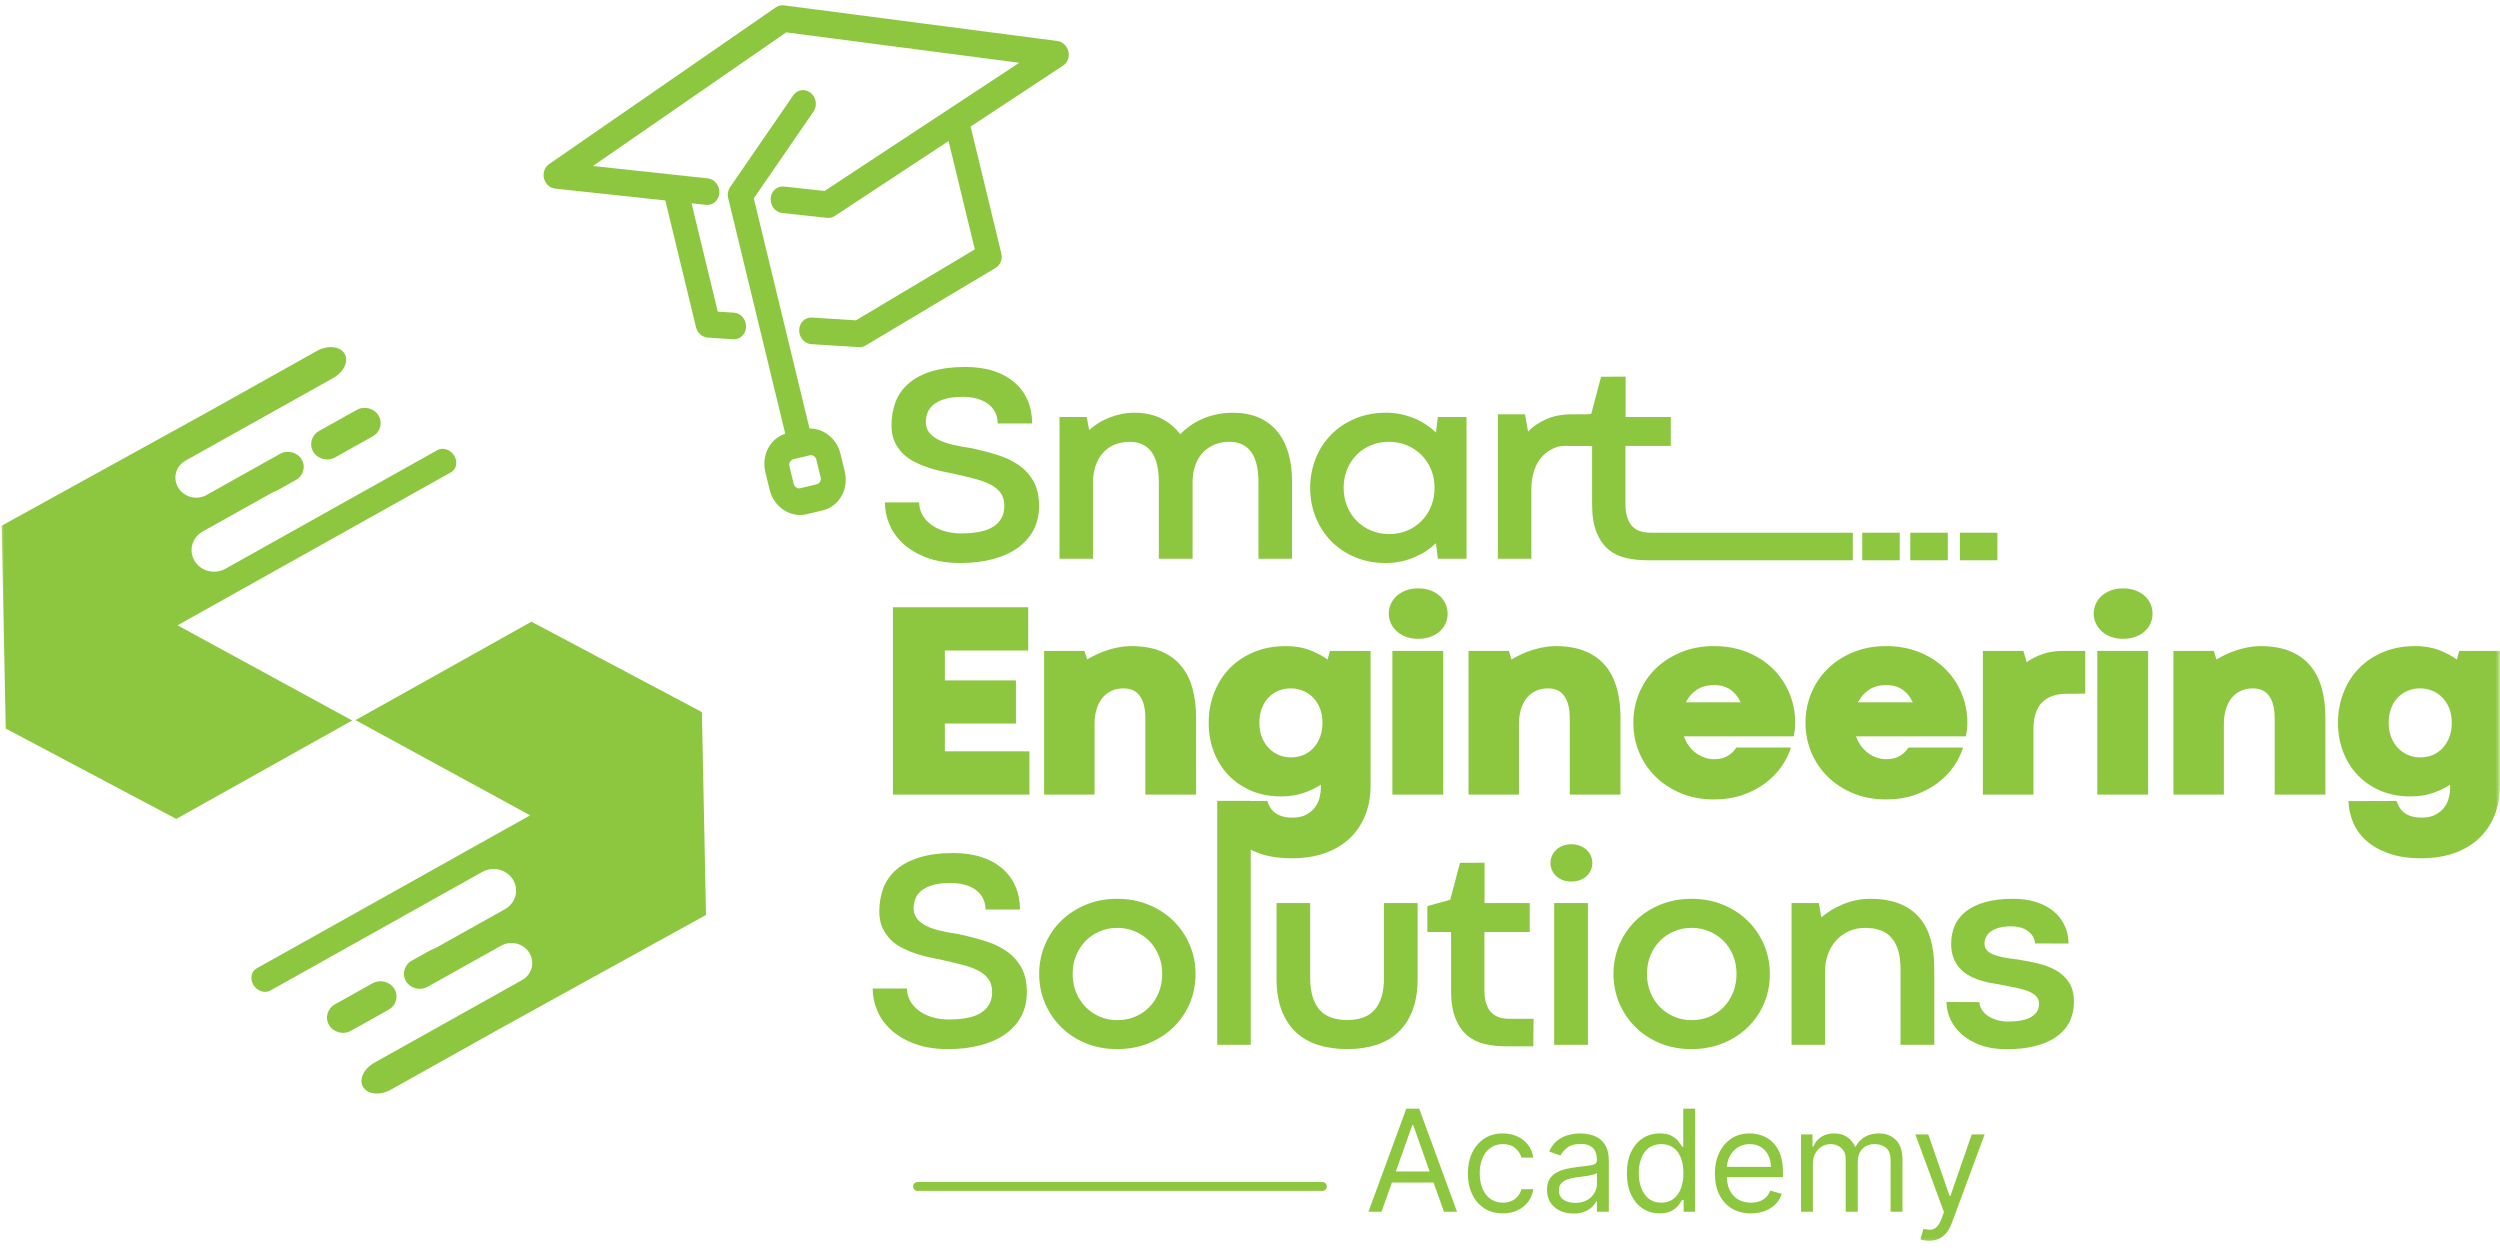 <svg xmlns="http://www.w3.org/2000/svg" width="282" height="141" viewBox="0 0 282 141" fill="none"><mask id="mask0_5_2" style="mask-type:luminance" maskUnits="userSpaceOnUse" x="0" y="0" width="282" height="141"><path d="M282 0H0V140.683H282V0Z" fill="white"></path></mask><g mask="url(#mask0_5_2)"><path d="M103.685 56.671C103.685 57.157 103.799 57.613 104.027 58.038C104.255 58.463 104.576 58.834 104.99 59.149C105.405 59.465 105.901 59.714 106.482 59.895C107.062 60.076 107.705 60.168 108.409 60.168C110.088 60.168 111.32 59.9 112.107 59.368C112.894 58.834 113.289 58.074 113.289 57.091C113.289 56.49 113.154 56.001 112.885 55.621C112.615 55.244 112.235 54.925 111.742 54.666C111.249 54.407 110.663 54.189 109.978 54.013C109.294 53.837 108.543 53.655 107.725 53.469C107.28 53.377 106.795 53.275 106.272 53.165C105.749 53.058 105.22 52.915 104.687 52.738C104.153 52.562 103.639 52.348 103.141 52.094C102.643 51.84 102.206 51.524 101.828 51.147C101.45 50.767 101.144 50.323 100.911 49.81C100.678 49.297 100.561 48.689 100.561 47.984C100.561 47.02 100.716 46.134 101.027 45.327C101.338 44.517 101.83 43.824 102.504 43.244C103.177 42.662 104.042 42.211 105.099 41.884C106.156 41.558 107.43 41.395 108.921 41.395C110.112 41.395 111.172 41.547 112.099 41.853C113.027 42.16 113.811 42.592 114.453 43.152C115.096 43.71 115.585 44.382 115.922 45.163C116.258 45.944 116.427 46.813 116.427 47.766H112.542C112.542 47.341 112.459 46.949 112.293 46.586C112.127 46.223 111.882 45.907 111.555 45.639C111.229 45.368 110.818 45.157 110.32 45C109.823 44.846 109.243 44.767 108.58 44.767C107.762 44.767 107.085 44.85 106.553 45.017C106.019 45.183 105.594 45.397 105.279 45.661C104.963 45.927 104.743 46.228 104.619 46.57C104.494 46.912 104.432 47.258 104.432 47.612C104.432 48.077 104.561 48.474 104.82 48.799C105.079 49.127 105.436 49.4 105.892 49.623C106.348 49.846 106.889 50.031 107.516 50.176C108.143 50.321 108.829 50.444 109.575 50.549C110.58 50.765 111.544 51.017 112.466 51.302C113.388 51.587 114.198 51.969 114.898 52.451C115.598 52.933 116.157 53.546 116.577 54.286C116.997 55.026 117.206 55.96 117.206 57.09C117.206 58.116 116.991 59.028 116.561 59.825C116.131 60.622 115.528 61.292 114.75 61.836C113.974 62.38 113.041 62.795 111.953 63.08C110.865 63.365 109.658 63.507 108.333 63.507C106.872 63.507 105.605 63.305 104.534 62.9C103.461 62.496 102.576 61.971 101.876 61.323C101.177 60.677 100.659 59.946 100.322 59.131C99.985 58.319 99.817 57.498 99.817 56.669H103.685V56.671Z" fill="#8DC63F"></path><path d="M145.743 63.027H141.952V54.418C141.952 52.834 141.666 51.673 141.098 50.937C140.529 50.201 139.72 49.835 138.674 49.835C138.072 49.835 137.524 49.935 137.026 50.137C136.53 50.339 136.096 50.626 135.73 50.999C135.362 51.372 135.075 51.832 134.867 52.376C134.659 52.919 134.545 53.532 134.525 54.216V63.028H130.717V54.419C130.717 52.835 130.432 51.674 129.863 50.938C129.294 50.202 128.485 49.836 127.439 49.836C126.828 49.836 126.266 49.939 125.752 50.145C125.239 50.354 124.802 50.655 124.439 51.054C124.076 51.453 123.793 51.94 123.591 52.514C123.39 53.091 123.288 53.739 123.288 54.466V63.028H119.512V47.039H122.589L122.854 48.514C123.154 48.245 123.488 47.992 123.856 47.754C124.223 47.514 124.626 47.307 125.06 47.132C125.496 46.956 125.959 46.816 126.451 46.712C126.943 46.61 127.459 46.558 127.997 46.558C129.116 46.558 130.108 46.769 130.973 47.194C131.838 47.619 132.556 48.22 133.126 48.996C133.436 48.666 133.796 48.352 134.205 48.056C134.614 47.762 135.067 47.503 135.565 47.28C136.061 47.057 136.606 46.881 137.196 46.753C137.788 46.622 138.424 46.558 139.108 46.558C140.164 46.558 141.104 46.731 141.928 47.078C142.752 47.425 143.446 47.928 144.01 48.586C144.574 49.244 145.005 50.053 145.3 51.017C145.594 51.981 145.742 53.078 145.742 54.31L145.743 63.027Z" fill="#8DC63F"></path><path d="M147.789 55.04C147.789 53.869 147.993 52.768 148.401 51.737C148.81 50.706 149.391 49.809 150.141 49.042C150.893 48.275 151.794 47.67 152.846 47.223C153.898 46.779 155.065 46.556 156.35 46.556C156.95 46.556 157.524 46.615 158.067 46.734C158.611 46.853 159.122 47.014 159.597 47.216C160.074 47.418 160.511 47.655 160.91 47.93C161.307 48.206 161.664 48.493 161.974 48.792L162.191 47.037H165.424V63.026H162.191L161.974 61.269C161.653 61.58 161.29 61.87 160.886 62.14C160.482 62.409 160.044 62.643 159.573 62.846C159.101 63.05 158.594 63.209 158.05 63.328C157.507 63.447 156.935 63.508 156.333 63.508C155.06 63.508 153.897 63.287 152.846 62.846C151.794 62.407 150.895 61.804 150.15 61.036C149.403 60.269 148.824 59.371 148.41 58.341C147.995 57.312 147.789 56.21 147.789 55.04ZM151.564 55.023C151.564 55.79 151.698 56.495 151.967 57.136C152.237 57.779 152.605 58.33 153.071 58.791C153.536 59.254 154.08 59.61 154.702 59.864C155.324 60.118 155.991 60.244 156.706 60.244C157.411 60.244 158.074 60.118 158.696 59.864C159.317 59.61 159.858 59.254 160.32 58.791C160.78 58.331 161.145 57.782 161.415 57.145C161.685 56.506 161.818 55.801 161.818 55.022C161.818 54.267 161.684 53.571 161.415 52.932C161.145 52.296 160.778 51.75 160.311 51.294C159.844 50.838 159.301 50.48 158.679 50.221C158.058 49.962 157.389 49.834 156.675 49.834C155.96 49.834 155.291 49.96 154.67 50.214C154.048 50.468 153.507 50.824 153.046 51.285C152.586 51.748 152.223 52.296 151.959 52.932C151.696 53.573 151.564 54.268 151.564 55.023Z" fill="#8DC63F"></path><path d="M179.592 50.301H177.567C176.831 50.301 176.14 50.231 175.551 50.446C174.959 50.665 174.454 50.986 174.033 51.412C173.615 51.84 173.295 52.375 173.071 53.011C172.848 53.65 172.737 54.387 172.737 55.219V63.027H168.962V46.734H172.023L172.365 48.682C172.904 48.12 173.586 47.655 174.409 47.288C175.231 46.917 176.209 46.734 177.337 46.734H179.42L179.592 50.301Z" fill="#8DC63F"></path><path d="M208.997 60.09H186.167C185.782 60.09 185.421 60.04 185.079 59.943C184.737 59.843 184.438 59.672 184.183 59.43C183.929 59.185 183.728 58.855 183.578 58.435C183.429 58.015 183.353 57.485 183.353 56.842V50.3H188.464V47.037H183.369V42.483L180.602 42.5L179.498 46.665L176.92 47.379V50.3H179.591V56.872C179.591 58.157 179.755 59.208 180.082 60.028C180.408 60.844 180.85 61.49 181.41 61.961C181.97 62.434 182.628 62.756 183.383 62.932C184.141 63.11 184.947 63.198 185.808 63.198H208.996L208.997 60.09Z" fill="#8DC63F"></path><path d="M214.291 60.09H210.061V63.198H214.291V60.09Z" fill="#8DC63F"></path><path d="M219.711 60.09H215.481V63.198H219.711V60.09Z" fill="#8DC63F"></path><path d="M225.307 60.09H221.078V63.198H225.307V60.09Z" fill="#8DC63F"></path><path d="M100.721 68.498H115.98V73.377H106.579V76.749H114.598V81.611H106.579V84.751H116.12V89.63H100.722L100.721 68.498Z" fill="#8DC63F"></path><path d="M134.916 89.63H129.197V81.099C129.197 80.427 129.133 79.87 129.004 79.43C128.874 78.989 128.698 78.637 128.476 78.373C128.252 78.109 127.992 77.922 127.691 77.812C127.39 77.702 127.075 77.651 126.743 77.651C126.204 77.651 125.73 77.751 125.322 77.953C124.912 78.154 124.57 78.434 124.296 78.793C124.022 79.149 123.815 79.572 123.675 80.059C123.534 80.546 123.465 81.076 123.465 81.643V89.63H117.777V73.422H122.33L122.626 74.387C122.957 74.19 123.319 73.999 123.713 73.812C124.107 73.627 124.516 73.465 124.941 73.331C125.367 73.198 125.801 73.089 126.247 73.005C126.692 72.923 127.138 72.88 127.583 72.88C128.889 72.88 130.005 73.071 130.933 73.456C131.859 73.839 132.619 74.382 133.209 75.088C133.798 75.79 134.231 76.641 134.506 77.636C134.781 78.63 134.918 79.744 134.918 80.977V89.63H134.916Z" fill="#8DC63F"></path><path d="M136.34 81.537C136.34 80.354 136.539 79.238 136.938 78.186C137.337 77.136 137.91 76.217 138.655 75.436C139.401 74.655 140.312 74.033 141.39 73.573C142.467 73.112 143.689 72.88 145.056 72.88C146.062 72.88 146.955 73.031 147.737 73.331C148.519 73.632 149.19 73.988 149.751 74.403L150.015 73.423H154.599V88.606C154.599 89.89 154.386 91.042 153.961 92.056C153.536 93.072 152.938 93.931 152.166 94.637C151.395 95.339 150.468 95.878 149.386 96.251C148.303 96.624 147.104 96.812 145.788 96.812C144.275 96.812 142.998 96.617 141.958 96.228C140.916 95.84 140.069 95.337 139.418 94.722C138.765 94.105 138.29 93.413 137.995 92.647C137.7 91.881 137.542 91.118 137.52 90.363L142.943 90.346C143.037 90.626 143.156 90.883 143.301 91.116C143.446 91.349 143.631 91.546 143.86 91.707C144.088 91.869 144.358 91.994 144.67 92.087C144.98 92.183 145.347 92.228 145.772 92.228C146.416 92.228 146.943 92.114 147.358 91.886C147.771 91.657 148.101 91.377 148.345 91.047C148.588 90.715 148.756 90.357 148.849 89.967C148.942 89.577 148.99 89.229 148.99 88.917V88.514C148.42 88.887 147.762 89.201 147.016 89.454C146.271 89.708 145.43 89.834 144.499 89.834C143.276 89.834 142.165 89.625 141.165 89.205C140.165 88.787 139.309 88.205 138.594 87.464C137.879 86.724 137.323 85.848 136.931 84.831C136.536 83.816 136.34 82.716 136.34 81.537ZM142.057 81.52C142.057 82.121 142.151 82.662 142.337 83.144C142.524 83.625 142.78 84.037 143.107 84.378C143.432 84.72 143.811 84.981 144.242 85.164C144.672 85.345 145.135 85.435 145.633 85.435C146.13 85.435 146.593 85.345 147.023 85.164C147.454 84.98 147.826 84.722 148.142 84.388C148.457 84.05 148.709 83.64 148.897 83.16C149.082 82.678 149.175 82.132 149.175 81.519C149.175 80.927 149.081 80.395 148.897 79.918C148.709 79.44 148.453 79.034 148.127 78.697C147.8 78.362 147.422 78.101 146.992 77.921C146.562 77.741 146.099 77.65 145.6 77.65C145.104 77.65 144.637 77.74 144.202 77.921C143.767 78.102 143.392 78.358 143.076 78.691C142.761 79.023 142.512 79.429 142.331 79.911C142.147 80.394 142.057 80.928 142.057 81.52Z" fill="#8DC63F"></path><path d="M156.657 69.213C156.657 68.831 156.735 68.465 156.889 68.118C157.046 67.769 157.268 67.468 157.559 67.209C157.849 66.95 158.198 66.746 158.608 66.594C159.017 66.445 159.47 66.368 159.966 66.368C160.475 66.368 160.933 66.444 161.341 66.594C161.752 66.746 162.101 66.95 162.391 67.209C162.681 67.468 162.904 67.769 163.058 68.118C163.215 68.465 163.293 68.83 163.293 69.213C163.293 69.607 163.215 69.978 163.058 70.324C162.904 70.671 162.681 70.974 162.391 71.233C162.101 71.492 161.749 71.694 161.334 71.838C160.921 71.984 160.458 72.057 159.952 72.057C159.453 72.057 159.004 71.981 158.598 71.832C158.195 71.679 157.85 71.475 157.565 71.216C157.281 70.957 157.057 70.658 156.898 70.316C156.738 69.975 156.657 69.607 156.657 69.213Z" fill="#8DC63F"></path><path d="M162.795 73.422H157.061V89.63H162.795V73.422Z" fill="#8DC63F"></path><path d="M182.79 89.63H177.07V81.099C177.07 80.427 177.006 79.87 176.876 79.43C176.747 78.989 176.571 78.637 176.349 78.373C176.125 78.109 175.865 77.922 175.563 77.812C175.264 77.703 174.948 77.651 174.616 77.651C174.077 77.651 173.604 77.751 173.193 77.953C172.785 78.154 172.443 78.434 172.168 78.793C171.896 79.149 171.689 79.572 171.548 80.059C171.408 80.546 171.337 81.076 171.337 81.643V89.63H165.65V73.422H170.204L170.499 74.387C170.831 74.19 171.192 73.999 171.586 73.812C171.981 73.627 172.389 73.465 172.814 73.331C173.24 73.198 173.674 73.089 174.121 73.005C174.564 72.923 175.012 72.88 175.458 72.88C176.761 72.88 177.877 73.071 178.806 73.456C179.732 73.839 180.492 74.382 181.083 75.088C181.672 75.79 182.104 76.641 182.379 77.636C182.654 78.63 182.792 79.744 182.792 80.977V89.63H182.79Z" fill="#8DC63F"></path><path d="M184.243 81.537C184.243 80.354 184.46 79.238 184.896 78.186C185.331 77.136 185.946 76.217 186.744 75.436C187.542 74.655 188.501 74.033 189.619 73.573C190.737 73.112 191.976 72.88 193.333 72.88C194.7 72.88 195.949 73.108 197.077 73.564C198.207 74.019 199.174 74.642 199.976 75.43C200.779 76.216 201.401 77.137 201.839 78.187C202.281 79.239 202.499 80.355 202.499 81.538C202.499 81.91 202.482 82.205 202.444 82.423C202.409 82.64 202.371 82.854 202.328 83.06H189.943C190.079 83.455 190.266 83.81 190.504 84.133C190.741 84.453 191.012 84.724 191.312 84.947C191.613 85.171 191.939 85.342 192.292 85.46C192.644 85.579 192.999 85.639 193.362 85.639C193.975 85.639 194.49 85.51 194.908 85.251C195.329 84.992 195.641 84.682 195.848 84.318H202.017C201.801 85.033 201.452 85.74 200.97 86.438C200.488 87.138 199.882 87.765 199.151 88.319C198.42 88.875 197.57 89.321 196.594 89.663C195.62 90.005 194.532 90.176 193.331 90.176C191.975 90.176 190.738 89.946 189.624 89.485C188.511 89.025 187.557 88.403 186.759 87.622C185.961 86.838 185.341 85.924 184.902 84.88C184.462 83.83 184.243 82.716 184.243 81.537ZM193.363 77.277C192.587 77.277 191.931 77.455 191.397 77.806C190.865 78.158 190.452 78.629 190.163 79.221H196.349C196.078 78.629 195.698 78.158 195.206 77.806C194.712 77.455 194.1 77.277 193.363 77.277Z" fill="#8DC63F"></path><path d="M203.661 81.537C203.661 80.354 203.878 79.238 204.314 78.186C204.749 77.136 205.364 76.217 206.162 75.436C206.96 74.655 207.919 74.033 209.037 73.573C210.155 73.112 211.394 72.88 212.751 72.88C214.118 72.88 215.367 73.108 216.495 73.564C217.626 74.019 218.592 74.642 219.394 75.43C220.197 76.216 220.819 77.137 221.258 78.187C221.699 79.239 221.918 80.355 221.918 81.538C221.918 81.91 221.901 82.205 221.863 82.423C221.827 82.64 221.789 82.854 221.746 83.06H209.361C209.497 83.455 209.684 83.81 209.922 84.133C210.159 84.453 210.43 84.724 210.73 84.947C211.031 85.171 211.357 85.342 211.71 85.46C212.062 85.579 212.417 85.639 212.78 85.639C213.393 85.639 213.908 85.51 214.326 85.251C214.747 84.992 215.06 84.682 215.266 84.318H221.435C221.219 85.033 220.87 85.74 220.388 86.438C219.906 87.138 219.3 87.765 218.569 88.319C217.838 88.875 216.988 89.321 216.012 89.663C215.038 90.005 213.95 90.176 212.749 90.176C211.393 90.176 210.156 89.946 209.042 89.485C207.929 89.025 206.975 88.403 206.177 87.622C205.379 86.838 204.759 85.924 204.32 84.88C203.88 83.83 203.661 82.716 203.661 81.537ZM212.781 77.277C212.005 77.277 211.349 77.455 210.815 77.806C210.284 78.158 209.871 78.629 209.581 79.221H215.767C215.496 78.629 215.117 78.158 214.624 77.806C214.131 77.455 213.518 77.277 212.781 77.277Z" fill="#8DC63F"></path><path d="M235.215 78.241L233.071 78.258C231.87 78.267 230.951 78.602 230.319 79.26C229.687 79.917 229.372 80.914 229.372 82.251V89.631H223.668V73.423H228.237L228.609 74.685C229.108 74.331 229.692 74.034 230.367 73.789C231.041 73.547 231.832 73.423 232.743 73.423H235.215V78.241Z" fill="#8DC63F"></path><path d="M236.172 69.213C236.172 68.831 236.251 68.465 236.405 68.118C236.561 67.769 236.782 67.468 237.074 67.209C237.364 66.95 237.713 66.746 238.121 66.594C238.532 66.445 238.983 66.368 239.482 66.368C239.99 66.368 240.448 66.444 240.857 66.594C241.265 66.746 241.617 66.95 241.906 67.209C242.196 67.468 242.419 67.769 242.573 68.118C242.73 68.465 242.806 68.83 242.806 69.213C242.806 69.607 242.73 69.978 242.573 70.324C242.419 70.671 242.196 70.974 241.906 71.233C241.617 71.492 241.262 71.694 240.849 71.838C240.434 71.984 239.973 72.057 239.465 72.057C238.969 72.057 238.518 71.981 238.113 71.832C237.71 71.679 237.365 71.475 237.081 71.216C236.796 70.957 236.572 70.658 236.411 70.316C236.253 69.975 236.172 69.607 236.172 69.213Z" fill="#8DC63F"></path><path d="M242.31 73.422H236.576V89.63H242.31V73.422Z" fill="#8DC63F"></path><path d="M262.303 89.63H256.585V81.099C256.585 80.427 256.519 79.87 256.391 79.43C256.26 78.989 256.084 78.637 255.862 78.373C255.64 78.109 255.378 77.922 255.078 77.812C254.776 77.703 254.461 77.651 254.131 77.651C253.592 77.651 253.117 77.751 252.709 77.953C252.298 78.154 251.958 78.434 251.683 78.793C251.408 79.149 251.202 79.572 251.061 80.059C250.921 80.546 250.852 81.076 250.852 81.643V89.63H245.165V73.422H249.717L250.012 74.387C250.344 74.19 250.707 73.999 251.102 73.812C251.494 73.627 251.904 73.465 252.33 73.331C252.752 73.198 253.189 73.089 253.633 73.005C254.08 72.923 254.524 72.88 254.97 72.88C256.277 72.88 257.392 73.071 258.319 73.456C259.247 73.839 260.005 74.382 260.595 75.088C261.187 75.79 261.618 76.641 261.894 77.636C262.167 78.63 262.305 79.744 262.305 80.977V89.63H262.303Z" fill="#8DC63F"></path><path d="M263.725 81.537C263.725 80.354 263.925 79.238 264.324 78.186C264.723 77.136 265.296 76.217 266.041 75.436C266.787 74.655 267.698 74.033 268.776 73.573C269.854 73.112 271.077 72.88 272.445 72.88C273.449 72.88 274.341 73.031 275.123 73.331C275.907 73.632 276.576 73.988 277.137 74.403L277.401 73.423H281.986V88.606C281.986 89.89 281.772 91.042 281.347 92.056C280.922 93.072 280.326 93.931 279.554 94.637C278.781 95.339 277.854 95.878 276.772 96.251C275.689 96.624 274.49 96.812 273.174 96.812C271.661 96.812 270.384 96.617 269.344 96.228C268.302 95.84 267.456 95.337 266.804 94.722C266.151 94.105 265.676 93.413 265.381 92.647C265.087 91.88 264.928 91.118 264.906 90.363L270.329 90.346C270.424 90.626 270.543 90.883 270.687 91.116C270.833 91.348 271.02 91.546 271.248 91.707C271.477 91.869 271.744 91.994 272.056 92.087C272.367 92.183 272.735 92.228 273.16 92.228C273.802 92.228 274.331 92.114 274.744 91.886C275.16 91.657 275.487 91.377 275.732 91.047C275.974 90.715 276.142 90.357 276.235 89.967C276.33 89.577 276.376 89.229 276.376 88.917V88.514C275.806 88.887 275.148 89.201 274.402 89.454C273.657 89.708 272.818 89.834 271.885 89.834C270.662 89.834 269.551 89.625 268.551 89.205C267.551 88.787 266.695 88.205 265.98 87.464C265.265 86.724 264.711 85.848 264.318 84.831C263.922 83.816 263.725 82.716 263.725 81.537ZM269.442 81.52C269.442 82.121 269.538 82.662 269.722 83.144C269.91 83.625 270.166 84.037 270.492 84.378C270.82 84.72 271.197 84.981 271.627 85.164C272.057 85.345 272.52 85.435 273.019 85.435C273.515 85.435 273.978 85.345 274.408 85.164C274.838 84.98 275.211 84.722 275.529 84.388C275.844 84.05 276.094 83.64 276.282 83.16C276.467 82.678 276.562 82.132 276.562 81.519C276.562 80.927 276.466 80.395 276.282 79.918C276.094 79.44 275.838 79.034 275.512 78.697C275.187 78.362 274.807 78.101 274.377 77.921C273.947 77.741 273.484 77.65 272.987 77.65C272.489 77.65 272.023 77.74 271.589 77.921C271.152 78.102 270.777 78.358 270.461 78.691C270.146 79.023 269.897 79.429 269.716 79.911C269.535 80.394 269.442 80.928 269.442 81.52Z" fill="#8DC63F"></path><path d="M102.309 111.501C102.309 111.987 102.423 112.443 102.651 112.868C102.879 113.291 103.2 113.662 103.614 113.977C104.029 114.295 104.525 114.542 105.106 114.725C105.686 114.906 106.328 114.996 107.033 114.996C108.712 114.996 109.944 114.73 110.731 114.196C111.518 113.662 111.913 112.904 111.913 111.919C111.913 111.318 111.778 110.829 111.509 110.451C111.239 110.074 110.859 109.753 110.366 109.494C109.873 109.235 109.287 109.019 108.602 108.844C107.918 108.666 107.167 108.486 106.349 108.298C105.904 108.205 105.419 108.106 104.896 107.996C104.373 107.887 103.844 107.744 103.311 107.569C102.777 107.393 102.263 107.176 101.765 106.923C101.267 106.67 100.83 106.354 100.452 105.976C100.074 105.598 99.768 105.152 99.535 104.639C99.302 104.126 99.185 103.519 99.185 102.813C99.185 101.852 99.34 100.966 99.651 100.157C99.962 99.349 100.454 98.656 101.128 98.074C101.801 97.495 102.666 97.042 103.723 96.717C104.78 96.389 106.054 96.225 107.545 96.225C108.736 96.225 109.796 96.379 110.723 96.686C111.651 96.99 112.435 97.422 113.077 97.982C113.72 98.543 114.209 99.212 114.546 99.994C114.882 100.777 115.051 101.644 115.051 102.598H111.166C111.166 102.173 111.083 101.779 110.917 101.415C110.751 101.055 110.506 100.738 110.179 100.468C109.853 100.199 109.442 99.987 108.944 99.832C108.447 99.675 107.867 99.599 107.204 99.599C106.386 99.599 105.709 99.682 105.177 99.846C104.643 100.012 104.218 100.229 103.902 100.492C103.587 100.756 103.366 101.06 103.242 101.402C103.117 101.744 103.055 102.09 103.055 102.442C103.055 102.91 103.184 103.303 103.443 103.631C103.702 103.956 104.059 104.232 104.515 104.455C104.971 104.678 105.512 104.86 106.139 105.006C106.765 105.151 107.452 105.277 108.197 105.378C109.202 105.597 110.166 105.849 111.088 106.134C112.01 106.418 112.82 106.801 113.52 107.282C114.219 107.764 114.779 108.375 115.199 109.115C115.619 109.856 115.828 110.792 115.828 111.92C115.828 112.945 115.613 113.858 115.183 114.655C114.753 115.452 114.15 116.125 113.372 116.669C112.596 117.213 111.663 117.626 110.575 117.91C109.487 118.195 108.28 118.338 106.954 118.338C105.493 118.338 104.227 118.136 103.155 117.733C102.082 117.33 101.197 116.802 100.497 116.157C99.798 115.509 99.28 114.777 98.943 113.965C98.606 113.151 98.438 112.332 98.438 111.503H102.309V111.501Z" fill="#8DC63F"></path><path d="M117.22 109.868C117.22 108.697 117.438 107.598 117.872 106.567C118.308 105.537 118.916 104.637 119.698 103.87C120.48 103.103 121.41 102.498 122.487 102.054C123.564 101.608 124.741 101.385 126.014 101.385C127.298 101.385 128.483 101.608 129.565 102.054C130.647 102.498 131.581 103.104 132.362 103.87C133.144 104.638 133.756 105.537 134.196 106.567C134.636 107.598 134.856 108.697 134.856 109.868C134.856 111.051 134.639 112.152 134.205 113.179C133.769 114.204 133.157 115.102 132.37 115.868C131.583 116.633 130.647 117.238 129.565 117.678C128.483 118.118 127.294 118.338 125.999 118.338C124.726 118.338 123.552 118.117 122.479 117.678C121.408 117.239 120.483 116.633 119.706 115.868C118.929 115.101 118.32 114.202 117.88 113.171C117.44 112.14 117.22 111.041 117.22 109.868ZM120.996 109.854C120.996 110.621 121.128 111.321 121.392 111.959C121.656 112.596 122.016 113.145 122.471 113.605C122.927 114.068 123.46 114.426 124.072 114.686C124.683 114.945 125.342 115.075 126.046 115.075C126.75 115.075 127.408 114.947 128.02 114.693C128.631 114.441 129.165 114.083 129.621 113.622C130.076 113.162 130.436 112.61 130.701 111.968C130.965 111.324 131.097 110.621 131.097 109.855C131.097 109.097 130.964 108.402 130.701 107.765C130.436 107.126 130.076 106.58 129.621 106.124C129.165 105.668 128.629 105.311 128.013 105.053C127.397 104.795 126.742 104.663 126.047 104.663C125.343 104.663 124.685 104.792 124.073 105.044C123.462 105.298 122.928 105.656 122.472 106.117C122.017 106.577 121.657 107.126 121.393 107.764C121.128 108.401 120.996 109.096 120.996 109.854Z" fill="#8DC63F"></path><path d="M137.306 90.335H141.082V117.855H137.306V90.335Z" fill="#8DC63F"></path><path d="M151.953 115.058C152.616 115.058 153.204 114.97 153.717 114.794C154.23 114.618 154.665 114.336 155.022 113.946C155.38 113.559 155.651 113.06 155.838 112.455C156.024 111.85 156.117 111.111 156.117 110.242V101.865H159.908V110.349C159.908 111.769 159.716 112.982 159.326 113.987C158.936 114.991 158.39 115.817 157.686 116.466C156.982 117.112 156.143 117.587 155.168 117.886C154.194 118.188 153.122 118.337 151.952 118.337C150.781 118.337 149.709 118.188 148.735 117.886C147.761 117.587 146.922 117.112 146.218 116.466C145.512 115.818 144.966 114.991 144.576 113.987C144.189 112.982 143.995 111.769 143.995 110.349V101.865H147.787V110.242C147.787 111.101 147.88 111.833 148.065 112.441C148.252 113.046 148.521 113.543 148.874 113.932C149.226 114.319 149.66 114.604 150.179 114.786C150.7 114.968 151.29 115.058 151.953 115.058Z" fill="#8DC63F"></path><path d="M164.688 97.329L167.455 97.314V101.866H172.553V105.129H167.441V111.673C167.441 112.314 167.515 112.846 167.667 113.264C167.816 113.684 168.019 114.017 168.272 114.259C168.526 114.503 168.823 114.674 169.165 114.772C169.508 114.872 169.871 114.919 170.253 114.919H172.988L172.957 118.026H169.896C169.035 118.026 168.227 117.939 167.472 117.763C166.714 117.587 166.057 117.264 165.498 116.791C164.937 116.318 164.494 115.675 164.169 114.856C163.844 114.039 163.68 112.987 163.68 111.703V105.128H161.006V102.207L163.587 101.493L164.688 97.329Z" fill="#8DC63F"></path><path d="M174.893 97.345C174.893 97.055 174.951 96.782 175.064 96.528C175.178 96.274 175.335 96.051 175.537 95.861C175.739 95.669 175.986 95.517 176.275 95.403C176.565 95.289 176.885 95.232 177.24 95.232C177.591 95.232 177.917 95.289 178.211 95.403C178.506 95.517 178.757 95.669 178.964 95.861C179.173 96.051 179.332 96.274 179.445 96.528C179.559 96.783 179.616 97.055 179.616 97.345C179.616 97.635 179.559 97.906 179.445 98.159C179.332 98.413 179.173 98.637 178.964 98.829C178.757 99.018 178.506 99.171 178.211 99.277C177.917 99.386 177.591 99.441 177.24 99.441C176.886 99.441 176.568 99.386 176.283 99.277C175.998 99.171 175.754 99.018 175.547 98.829C175.338 98.637 175.179 98.413 175.065 98.159C174.95 97.906 174.893 97.635 174.893 97.345Z" fill="#8DC63F"></path><path d="M179.12 101.866H175.311V117.855H179.12V101.866Z" fill="#8DC63F"></path><path d="M182.002 109.868C182.002 108.697 182.221 107.598 182.655 106.567C183.09 105.537 183.699 104.637 184.48 103.87C185.261 103.103 186.192 102.498 187.27 102.054C188.346 101.608 189.524 101.385 190.796 101.385C192.08 101.385 193.266 101.608 194.348 102.054C195.431 102.498 196.362 103.104 197.146 103.87C197.927 104.638 198.537 105.537 198.979 106.567C199.417 107.598 199.639 108.697 199.639 109.868C199.639 111.051 199.42 112.152 198.986 113.179C198.551 114.204 197.941 115.102 197.153 115.868C196.365 116.633 195.431 117.238 194.348 117.678C193.266 118.117 192.077 118.338 190.782 118.338C189.508 118.338 188.335 118.117 187.263 117.678C186.19 117.239 185.266 116.633 184.488 115.868C183.712 115.101 183.103 114.202 182.662 113.171C182.223 112.14 182.002 111.041 182.002 109.868ZM185.779 109.854C185.779 110.621 185.91 111.321 186.174 111.959C186.44 112.596 186.799 113.145 187.254 113.605C187.71 114.068 188.244 114.426 188.855 114.686C189.467 114.945 190.126 115.075 190.829 115.075C191.534 115.075 192.191 114.947 192.805 114.693C193.414 114.441 193.949 114.083 194.405 113.622C194.861 113.162 195.219 112.61 195.483 111.968C195.75 111.324 195.879 110.621 195.879 109.855C195.879 109.097 195.749 108.402 195.483 107.765C195.219 107.126 194.861 106.58 194.405 106.124C193.949 105.668 193.413 105.311 192.796 105.053C192.181 104.794 191.525 104.663 190.83 104.663C190.127 104.663 189.469 104.792 188.856 105.044C188.246 105.298 187.711 105.656 187.255 106.117C186.8 106.577 186.441 107.126 186.175 107.764C185.91 108.401 185.779 109.096 185.779 109.854Z" fill="#8DC63F"></path><path d="M218.186 117.855H214.38V109.324C214.38 108.476 214.287 107.755 214.1 107.166C213.914 106.575 213.649 106.093 213.307 105.72C212.965 105.348 212.549 105.079 212.058 104.913C211.564 104.747 211.013 104.663 210.403 104.663C209.738 104.663 209.131 104.784 208.577 105.029C208.021 105.271 207.542 105.613 207.139 106.054C206.736 106.493 206.422 107.018 206.199 107.623C205.976 108.228 205.867 108.894 205.867 109.62V117.854H202.089V101.865H205.166L205.446 103.482C205.779 103.192 206.152 102.919 206.565 102.666C206.98 102.412 207.421 102.19 207.894 101.998C208.365 101.807 208.858 101.656 209.378 101.547C209.896 101.439 210.418 101.384 210.947 101.384C212.189 101.384 213.266 101.557 214.178 101.904C215.09 102.254 215.843 102.758 216.439 103.428C217.035 104.095 217.474 104.919 217.759 105.898C218.043 106.878 218.186 107.995 218.186 109.249V117.855Z" fill="#8DC63F"></path><path d="M223.276 113.038C223.288 113.34 223.379 113.625 223.549 113.892C223.72 114.163 223.95 114.396 224.239 114.593C224.529 114.789 224.866 114.945 225.249 115.058C225.634 115.172 226.047 115.229 226.493 115.229C227.694 115.229 228.58 115.051 229.15 114.693C229.719 114.337 230.004 113.852 230.004 113.242C230.004 112.9 229.9 112.615 229.692 112.388C229.486 112.159 229.184 111.968 228.793 111.811C228.398 111.657 227.917 111.519 227.347 111.4C226.778 111.282 226.129 111.154 225.405 111.02C225.042 110.968 224.662 110.902 224.263 110.819C223.864 110.736 223.467 110.624 223.074 110.484C222.679 110.343 222.304 110.166 221.948 109.947C221.59 109.731 221.274 109.463 221.001 109.147C220.726 108.832 220.505 108.454 220.339 108.012C220.175 107.573 220.092 107.052 220.092 106.451C220.092 105.706 220.225 105.024 220.495 104.407C220.764 103.792 221.183 103.258 221.754 102.806C222.323 102.355 223.048 102.006 223.929 101.756C224.81 101.51 225.862 101.384 227.084 101.384C228.046 101.384 228.915 101.51 229.687 101.756C230.458 102.006 231.114 102.353 231.653 102.799C232.192 103.243 232.605 103.778 232.895 104.4C233.185 105.022 233.33 105.699 233.33 106.434L229.555 106.42C229.515 105.859 229.248 105.399 228.762 105.035C228.275 104.672 227.629 104.491 226.82 104.491C226.293 104.491 225.841 104.546 225.469 104.655C225.096 104.764 224.789 104.907 224.552 105.083C224.315 105.259 224.136 105.463 224.023 105.695C223.909 105.927 223.852 106.17 223.852 106.42C223.852 106.709 223.93 106.951 224.086 107.149C224.24 107.346 224.474 107.512 224.784 107.648C225.096 107.781 225.489 107.895 225.965 107.99C226.442 108.083 227.002 108.166 227.644 108.237C228.42 108.363 229.187 108.514 229.945 108.695C230.7 108.878 231.374 109.139 231.966 109.481C232.555 109.823 233.032 110.274 233.396 110.832C233.756 111.393 233.939 112.112 233.939 112.993C233.939 113.892 233.756 114.679 233.396 115.346C233.033 116.016 232.519 116.572 231.857 117.018C231.195 117.462 230.397 117.797 229.463 118.02C228.53 118.244 227.495 118.355 226.355 118.355C225.215 118.355 224.221 118.196 223.374 117.88C222.523 117.564 221.816 117.153 221.251 116.645C220.686 116.137 220.266 115.568 219.985 114.936C219.704 114.304 219.565 113.667 219.565 113.025L223.276 113.038Z" fill="#8DC63F"></path><path d="M42.692 46.859C43.195 47.682 42.905 48.738 42.046 49.218L37.81 51.59C36.951 52.071 35.848 51.794 35.346 50.971C34.844 50.15 35.133 49.093 35.992 48.612L40.229 46.24C41.087 45.761 42.19 46.037 42.692 46.859Z" fill="#8DC63F"></path><path d="M49.342 50.772L33.223 59.791L31.18 60.935L25.43 64.153C24.219 64.831 22.662 64.441 21.954 63.28C21.246 62.119 21.654 60.63 22.865 59.952L30.66 55.591C30.829 55.495 31.005 55.423 31.184 55.37L33.381 54.14C34.23 53.665 34.515 52.621 34.019 51.809C33.523 50.997 32.434 50.724 31.585 51.199L26.852 53.847L23.29 55.839C22.187 56.456 20.764 56.089 20.11 55.017C19.456 53.948 19.82 52.579 20.923 51.962L24.485 49.968L30.129 46.811L37.591 42.636C38.805 41.956 39.373 40.725 38.861 39.883C38.348 39.044 36.947 38.913 35.733 39.592L22.628 46.926L22.626 46.922C12.984 52.253 0.189 59.298 0.189 59.298L0.648 82.181L19.882 92.374L39.724 81.272L20.026 70.534L50.874 53.273C51.496 52.925 51.656 52.082 51.233 51.391C50.81 50.703 49.963 50.424 49.342 50.772Z" fill="#8DC63F"></path><path d="M37.132 115.65C36.63 114.826 36.92 113.77 37.778 113.291L42.015 110.919C42.873 110.44 43.976 110.716 44.479 111.537C44.981 112.361 44.692 113.417 43.833 113.896L39.595 116.267C38.738 116.749 37.634 116.471 37.132 115.65Z" fill="#8DC63F"></path><path d="M30.482 111.738L46.601 102.718L48.644 101.572L54.395 98.356C55.606 97.677 57.163 98.068 57.871 99.228C58.579 100.388 58.17 101.878 56.96 102.556L49.165 106.917C48.996 107.011 48.82 107.082 48.641 107.137L46.444 108.367C45.595 108.841 45.309 109.884 45.806 110.696C46.302 111.508 47.391 111.782 48.24 111.307L52.973 108.66L56.535 106.666C57.638 106.05 59.061 106.416 59.714 107.488C60.369 108.557 60.005 109.926 58.903 110.543L55.34 112.538L49.697 115.694L42.234 119.87C41.02 120.549 40.451 121.781 40.963 122.622C41.477 123.462 42.878 123.593 44.091 122.913L57.196 115.58L57.197 115.583C66.84 110.253 79.635 103.206 79.635 103.206L79.175 80.323L59.942 70.128L40.1 81.232L59.798 91.968L28.952 109.231C28.33 109.578 28.169 110.42 28.592 111.113C29.015 111.806 29.86 112.085 30.482 111.738Z" fill="#8DC63F"></path><path d="M61.364 20.128C61.522 20.751 62.028 21.212 62.626 21.277L75.048 22.612L78.512 36.913C78.67 37.567 79.211 38.043 79.837 38.083L82.714 38.265C82.851 38.273 82.981 38.262 83.107 38.229C83.695 38.088 84.14 37.539 84.155 36.854C84.175 36.027 83.562 35.316 82.788 35.268L80.964 35.155L78.005 22.931L79.647 23.107C80.424 23.19 81.092 22.588 81.143 21.765C81.195 20.94 80.609 20.204 79.838 20.12L78.359 19.961L77.404 19.858L76.246 19.734L66.878 18.725L88.684 3.651L114.972 7.079L104.558 13.937L93.016 21.539L88.424 21.044C87.653 20.961 86.98 21.562 86.929 22.388C86.878 23.212 87.465 23.947 88.239 24.03L90.552 24.279L93.296 24.573C93.601 24.608 93.902 24.534 94.155 24.366L106.998 15.908L109.96 28.13L96.55 36.133L91.586 35.821C90.81 35.773 90.167 36.406 90.146 37.231C90.131 38.059 90.742 38.768 91.518 38.82L96.884 39.155C97.017 39.162 97.149 39.152 97.276 39.122C97.402 39.092 97.522 39.042 97.637 38.973L112.304 30.22C112.844 29.899 113.105 29.228 112.947 28.575L109.482 14.273L119.917 7.401C120.418 7.072 120.66 6.43 120.514 5.802C120.369 5.178 119.871 4.705 119.274 4.626L88.432 0.605C88.109 0.563 87.786 0.642 87.517 0.826L61.934 18.513C61.436 18.857 61.209 19.505 61.364 20.128Z" fill="#8DC63F"></path><path d="M82.138 22.348L82.142 22.355L88.578 48.928C86.873 49.463 85.872 51.35 86.329 53.247L86.814 55.234C87.287 57.201 89.162 58.444 90.992 58L92.84 57.555C94.666 57.114 95.766 55.152 95.29 53.182L94.806 51.192C94.39 49.471 92.903 48.306 91.313 48.338L85.027 22.377L91.767 12.579C92.221 11.921 92.073 10.98 91.443 10.475C90.812 9.969 89.934 10.091 89.482 10.748L82.365 21.099C82.362 21.099 82.362 21.101 82.36 21.101V21.105C82.35 21.113 82.348 21.124 82.343 21.131C82.323 21.161 82.302 21.192 82.286 21.225C82.273 21.244 82.263 21.264 82.254 21.285C82.245 21.307 82.233 21.329 82.222 21.351C82.212 21.375 82.202 21.401 82.195 21.423C82.186 21.444 82.18 21.465 82.17 21.486C82.164 21.509 82.159 21.535 82.151 21.561C82.144 21.581 82.139 21.603 82.136 21.625C82.128 21.649 82.124 21.672 82.121 21.694C82.117 21.72 82.11 21.744 82.107 21.771C82.106 21.792 82.105 21.813 82.103 21.834C82.101 21.861 82.097 21.888 82.096 21.916C82.096 21.937 82.095 21.958 82.096 21.978C82.096 22.006 82.097 22.036 82.097 22.063C82.098 22.085 82.1 22.108 82.104 22.133C82.106 22.157 82.109 22.183 82.112 22.207C82.116 22.243 82.125 22.276 82.132 22.311C82.134 22.322 82.136 22.336 82.138 22.348ZM89.489 51.802L91.334 51.357C91.664 51.276 91.999 51.499 92.086 51.853L92.569 53.84C92.653 54.194 92.456 54.549 92.126 54.627L90.282 55.072C89.952 55.153 89.615 54.933 89.53 54.576L89.047 52.589C88.961 52.235 89.161 51.883 89.489 51.802Z" fill="#8DC63F"></path><path d="M155.838 136.683H154.362L158.631 125.057H160.084L164.353 136.683H162.877L159.403 126.896H159.312L155.838 136.683ZM156.383 132.142H162.332V133.391H156.383V132.142ZM169.525 136.865C168.707 136.865 168.003 136.672 167.413 136.286C166.823 135.9 166.369 135.368 166.051 134.691C165.733 134.013 165.574 133.239 165.574 132.369C165.574 131.483 165.737 130.702 166.062 130.024C166.391 129.343 166.849 128.811 167.436 128.429C168.026 128.043 168.715 127.85 169.502 127.85C170.115 127.85 170.668 127.963 171.16 128.191C171.652 128.418 172.055 128.736 172.369 129.144C172.683 129.553 172.878 130.03 172.954 130.575H171.614C171.512 130.177 171.285 129.825 170.933 129.519C170.585 129.209 170.115 129.053 169.525 129.053C169.003 129.053 168.545 129.19 168.151 129.462C167.761 129.731 167.457 130.111 167.237 130.603C167.021 131.091 166.914 131.665 166.914 132.323C166.914 132.997 167.019 133.584 167.231 134.083C167.447 134.583 167.75 134.971 168.14 135.247C168.533 135.523 168.995 135.661 169.525 135.661C169.873 135.661 170.189 135.601 170.473 135.48C170.757 135.359 170.997 135.184 171.194 134.957C171.391 134.73 171.531 134.458 171.614 134.14H172.954C172.878 134.655 172.691 135.118 172.392 135.531C172.097 135.94 171.705 136.265 171.217 136.507C170.732 136.746 170.168 136.865 169.525 136.865ZM177.478 136.888C176.926 136.888 176.424 136.783 175.974 136.575C175.524 136.363 175.166 136.059 174.901 135.661C174.636 135.26 174.504 134.776 174.504 134.208C174.504 133.708 174.602 133.304 174.799 132.993C174.996 132.679 175.259 132.433 175.588 132.255C175.917 132.077 176.28 131.945 176.678 131.858C177.079 131.767 177.482 131.695 177.887 131.642C178.417 131.574 178.846 131.523 179.176 131.489C179.509 131.451 179.751 131.389 179.902 131.301C180.057 131.214 180.135 131.063 180.135 130.847V130.802C180.135 130.242 179.982 129.807 179.675 129.496C179.372 129.186 178.913 129.031 178.296 129.031C177.656 129.031 177.155 129.171 176.791 129.451C176.428 129.731 176.173 130.03 176.025 130.348L174.753 129.894C174.98 129.364 175.283 128.951 175.662 128.656C176.044 128.357 176.46 128.149 176.911 128.032C177.365 127.91 177.811 127.85 178.25 127.85C178.53 127.85 178.852 127.884 179.215 127.952C179.583 128.016 179.936 128.151 180.277 128.355C180.621 128.56 180.907 128.868 181.134 129.28C181.361 129.693 181.475 130.246 181.475 130.938V136.683H180.135V135.502H180.067C179.976 135.692 179.825 135.894 179.613 136.11C179.401 136.326 179.119 136.509 178.767 136.66C178.415 136.812 177.985 136.888 177.478 136.888ZM177.683 135.684C178.212 135.684 178.659 135.58 179.022 135.372C179.39 135.164 179.666 134.895 179.851 134.566C180.04 134.236 180.135 133.89 180.135 133.527V132.301C180.078 132.369 179.953 132.431 179.76 132.488C179.571 132.541 179.352 132.588 179.102 132.63C178.856 132.668 178.616 132.702 178.381 132.732C178.15 132.759 177.963 132.781 177.819 132.8C177.471 132.846 177.145 132.919 176.842 133.022C176.543 133.12 176.301 133.269 176.116 133.47C175.934 133.667 175.843 133.936 175.843 134.276C175.843 134.742 176.016 135.094 176.36 135.332C176.708 135.567 177.149 135.684 177.683 135.684ZM187.213 136.865C186.486 136.865 185.845 136.681 185.288 136.314C184.732 135.943 184.297 135.421 183.983 134.747C183.668 134.07 183.511 133.269 183.511 132.346C183.511 131.43 183.668 130.635 183.983 129.962C184.297 129.288 184.734 128.768 185.294 128.401C185.854 128.033 186.501 127.85 187.235 127.85C187.803 127.85 188.252 127.945 188.581 128.134C188.914 128.319 189.168 128.531 189.342 128.77C189.519 129.004 189.658 129.197 189.756 129.349H189.87V125.057H191.209V136.683H189.915V135.343H189.756C189.658 135.502 189.518 135.703 189.336 135.945C189.154 136.184 188.895 136.397 188.558 136.587C188.221 136.772 187.773 136.865 187.213 136.865ZM187.394 135.661C187.932 135.661 188.386 135.521 188.757 135.241C189.128 134.957 189.41 134.566 189.603 134.066C189.796 133.563 189.892 132.982 189.892 132.323C189.892 131.672 189.798 131.103 189.608 130.615C189.419 130.123 189.139 129.74 188.768 129.468C188.397 129.192 187.939 129.053 187.394 129.053C186.827 129.053 186.354 129.199 185.975 129.491C185.601 129.778 185.319 130.17 185.129 130.666C184.944 131.158 184.851 131.71 184.851 132.323C184.851 132.944 184.946 133.508 185.135 134.015C185.328 134.518 185.612 134.92 185.987 135.219C186.365 135.514 186.834 135.661 187.394 135.661ZM197.505 136.865C196.665 136.865 195.94 136.679 195.331 136.309C194.725 135.934 194.258 135.412 193.929 134.742C193.603 134.068 193.44 133.285 193.44 132.391C193.44 131.498 193.603 130.711 193.929 130.03C194.258 129.345 194.716 128.811 195.302 128.429C195.893 128.043 196.582 127.85 197.369 127.85C197.823 127.85 198.271 127.926 198.714 128.077C199.157 128.228 199.56 128.474 199.923 128.815C200.287 129.152 200.576 129.598 200.792 130.155C201.008 130.711 201.116 131.396 201.116 132.21V132.777H194.394V131.619H199.753C199.753 131.127 199.655 130.688 199.458 130.302C199.265 129.916 198.989 129.612 198.629 129.388C198.273 129.165 197.853 129.053 197.369 129.053C196.835 129.053 196.373 129.186 195.984 129.451C195.598 129.712 195.3 130.053 195.092 130.473C194.884 130.893 194.78 131.343 194.78 131.824V132.596C194.78 133.254 194.894 133.813 195.121 134.271C195.352 134.725 195.671 135.071 196.08 135.309C196.489 135.544 196.964 135.661 197.505 135.661C197.857 135.661 198.175 135.612 198.459 135.514C198.746 135.412 198.994 135.26 199.202 135.06C199.411 134.855 199.571 134.602 199.685 134.299L200.979 134.662C200.843 135.101 200.614 135.487 200.292 135.82C199.971 136.15 199.573 136.407 199.1 136.592C198.627 136.774 198.095 136.865 197.505 136.865ZM203.154 136.683V127.963H204.448V129.326H204.561C204.743 128.86 205.036 128.499 205.441 128.242C205.846 127.98 206.333 127.85 206.9 127.85C207.476 127.85 207.954 127.98 208.337 128.242C208.723 128.499 209.023 128.86 209.239 129.326H209.33C209.553 128.876 209.888 128.518 210.335 128.253C210.781 127.984 211.317 127.85 211.941 127.85C212.721 127.85 213.359 128.094 213.855 128.582C214.35 129.067 214.598 129.822 214.598 130.847V136.683H213.258V130.847C213.258 130.204 213.082 129.744 212.731 129.468C212.379 129.192 211.964 129.053 211.487 129.053C210.874 129.053 210.399 129.239 210.062 129.61C209.726 129.977 209.557 130.442 209.557 131.006V136.683H208.195V130.711C208.195 130.215 208.034 129.816 207.712 129.513C207.39 129.207 206.976 129.053 206.469 129.053C206.121 129.053 205.795 129.146 205.492 129.332C205.193 129.517 204.951 129.774 204.766 130.104C204.584 130.429 204.493 130.806 204.493 131.233V136.683H203.154ZM217.598 139.953C217.371 139.953 217.169 139.934 216.991 139.896C216.813 139.862 216.69 139.828 216.622 139.794L216.963 138.613C217.288 138.697 217.576 138.727 217.826 138.704C218.075 138.681 218.297 138.57 218.49 138.369C218.687 138.172 218.866 137.853 219.029 137.41L219.279 136.729L216.054 127.963H217.508L219.915 134.912H220.005L222.412 127.963H223.866L220.164 137.955C219.998 138.405 219.792 138.778 219.546 139.073C219.3 139.372 219.014 139.594 218.688 139.737C218.367 139.881 218.003 139.953 217.598 139.953Z" fill="#8DC63F"></path><path d="M149.667 133.833C149.667 134.109 149.443 134.333 149.167 134.333H103.5C103.224 134.333 103 134.109 103 133.833C103 133.557 103.224 133.333 103.5 133.333H149.167C149.443 133.333 149.667 133.557 149.667 133.833Z" fill="#8DC63F"></path></g></svg>